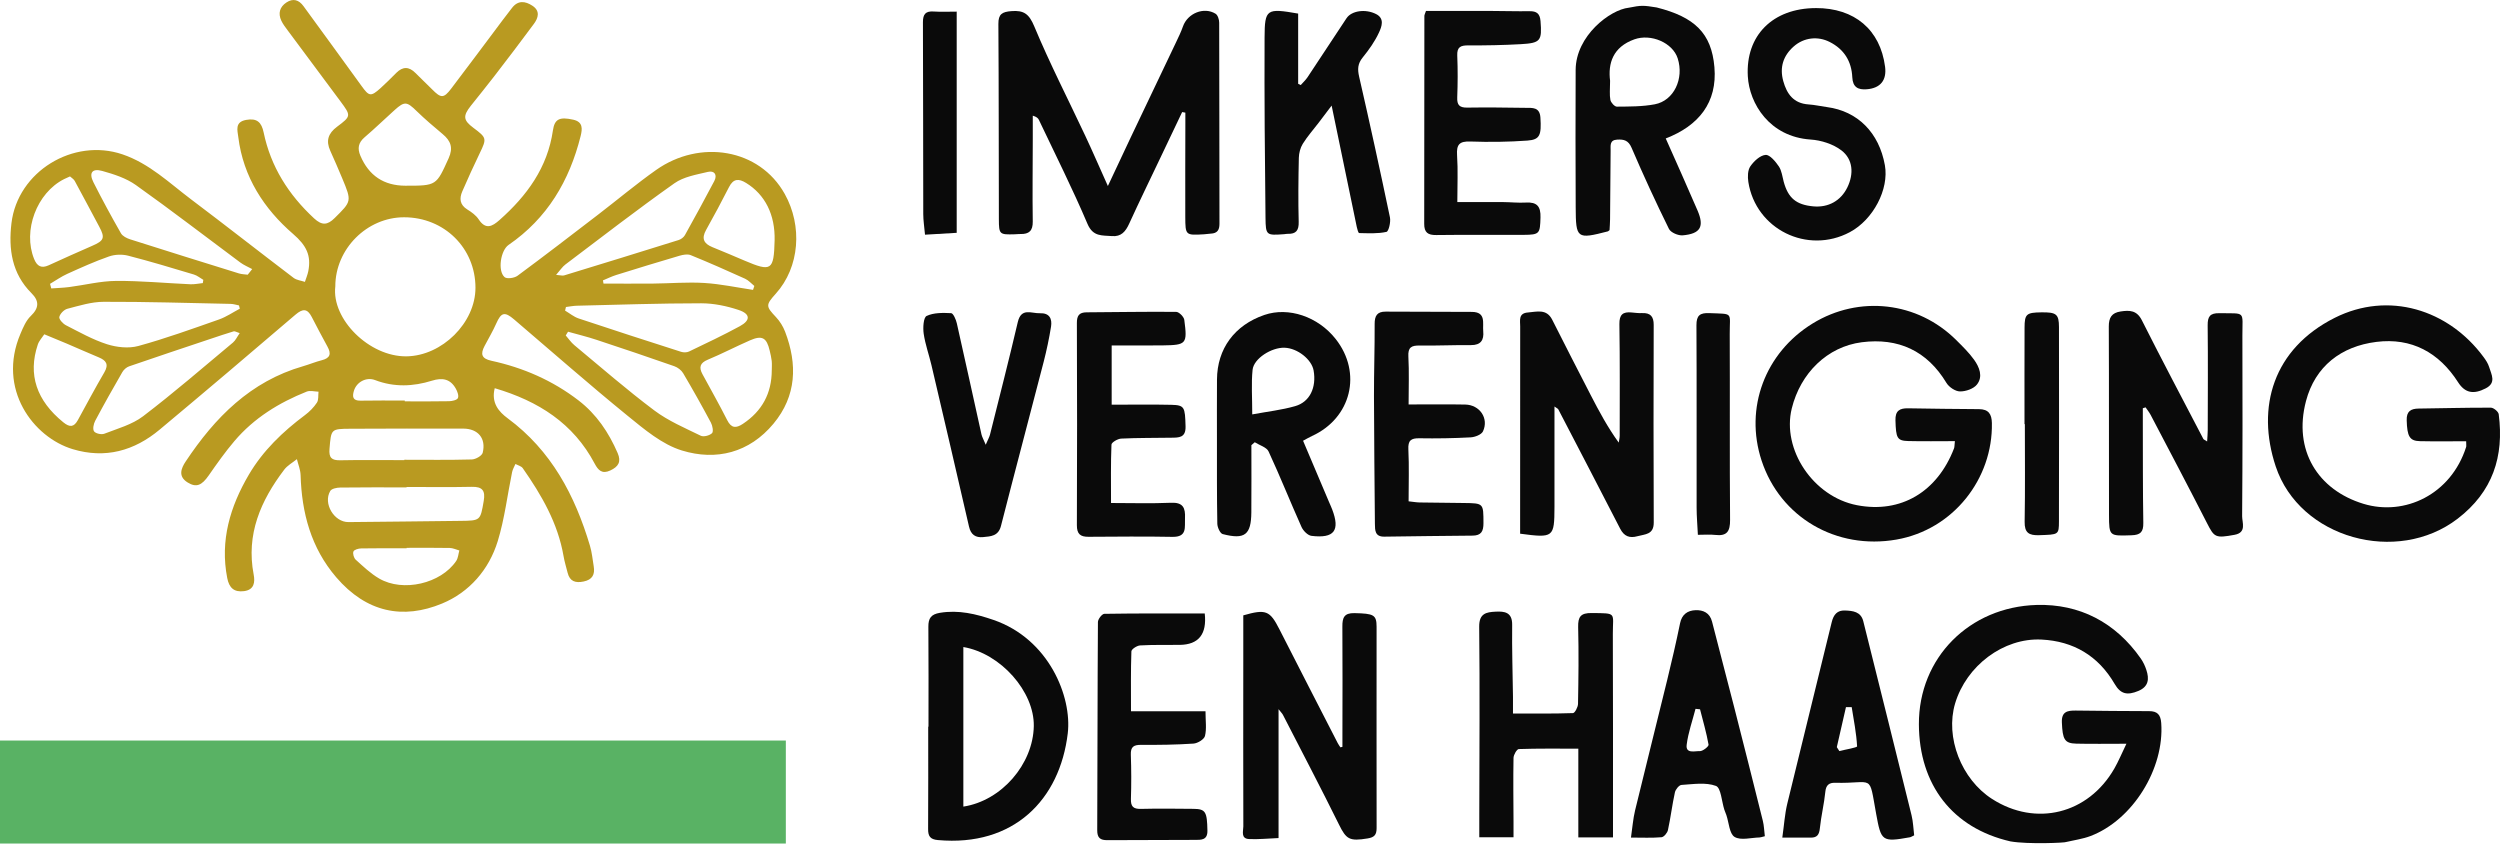 <?xml version="1.0" encoding="UTF-8"?><svg id="Layer_2" xmlns="http://www.w3.org/2000/svg" viewBox="0 0 1071.31 361.48"><defs><style>.cls-1{fill:#59b264;}.cls-2{fill:#0a0a0a;}.cls-3{fill:#b99a21;}</style></defs><g id="Layer_1-2"><path class="cls-3" d="M212.01,166.33c-1.62,6.33,1.78,10.14,5.53,12.91,18.71,13.82,28.83,33.02,35.27,54.63.85,2.84,1.12,5.86,1.61,8.81.59,3.49-.55,5.73-4.32,6.51-3.51.73-5.92-.02-6.86-3.73-.61-2.4-1.34-4.79-1.76-7.23-2.45-14.11-9.43-26.11-17.47-37.61-.63-.89-2.07-1.21-3.13-1.8-.49,1.16-1.18,2.27-1.43,3.47-2.03,9.87-3.21,19.99-6.15,29.58-3.76,12.26-12.17,21.91-23.86,26.76-16.73,6.94-32.41,3.86-45.36-11.25-10.78-12.57-14.8-27.57-15.27-43.8-.07-2.29-1.03-4.55-1.58-6.82-1.84,1.49-4.07,2.69-5.45,4.52-10.07,13.28-16.38,27.68-13.08,44.92.62,3.21.31,6.54-4.12,7.12-4.28.56-6.4-1.43-7.21-5.62-3.13-16.07,1.24-30.61,9.24-44.25,6.04-10.3,14.55-18.46,24.1-25.59,1.95-1.46,3.77-3.3,5.1-5.33.78-1.19.49-3.09.68-4.68-1.69-.04-3.6-.62-5.05-.04-11.89,4.74-22.62,11.35-30.98,21.19-3.96,4.66-7.52,9.7-11.02,14.73-3,4.31-5.31,5.3-9,3.04-4.22-2.58-2.86-6.04-.86-9.03,12.51-18.8,27.75-34.32,50.31-40.81,2.71-.78,5.33-1.89,8.06-2.58,3.6-.92,4.06-2.79,2.37-5.83-2.33-4.19-4.52-8.46-6.74-12.71-1.88-3.62-3.82-3.65-6.95-.98-19.31,16.54-38.7,32.97-58.21,49.27-10.9,9.11-23.32,12.58-37.26,8.38-16.91-5.1-32.48-25.73-22.4-49.43,1.15-2.71,2.38-5.68,4.43-7.64,3.62-3.45,3.64-6.45.32-9.76-8.45-8.42-9.92-18.91-8.6-30,2.64-22.14,26.48-36.68,47.59-29.5,11.53,3.92,20.03,12.24,29.4,19.29,14.73,11.09,29.23,22.49,43.92,33.64,1.3.98,3.21,1.16,4.84,1.71.49-1.52,1.14-3.02,1.45-4.58,1.33-6.72-.8-11.02-6.48-15.93-12.5-10.78-21.41-24.49-23.51-41.52-.35-2.87-1.6-6.48,3.36-7.38,4.64-.84,6.59.98,7.51,5.42,3.05,14.63,10.65,26.63,21.6,36.77,3.41,3.16,5.76,2.9,8.81-.12,7.29-7.21,7.37-7.16,3.28-16.98-1.66-3.98-3.38-7.94-5.15-11.86-1.94-4.29-.91-7.45,2.91-10.3,6.1-4.55,6.01-4.73,1.46-10.88-7.51-10.15-15.08-20.26-22.61-30.4-.99-1.33-2.03-2.67-2.73-4.16-1.48-3.15-.69-5.92,2.2-7.82,2.85-1.88,5.32-1.14,7.31,1.6,8.3,11.42,16.66,22.8,24.91,34.25,3.17,4.4,3.92,4.61,8.04.92,2.35-2.1,4.57-4.36,6.8-6.59,2.77-2.77,5.45-2.76,8.21.04,2.33,2.37,4.77,4.62,7.11,6.99,3.83,3.88,4.97,3.96,8.17-.23,7.44-9.77,14.76-19.64,22.13-29.46,1.3-1.73,2.63-3.42,3.94-5.14,2.59-3.4,5.69-3,8.78-.97,3.41,2.23,2.53,5.19.62,7.78-5.61,7.62-11.37,15.13-17.13,22.63-3.24,4.22-6.61,8.33-9.91,12.49-3.43,4.34-3.21,6.18,1.11,9.4,5.77,4.31,5.78,4.58,2.7,10.96-2.59,5.38-5.08,10.82-7.45,16.3-1.31,3.03-1.08,5.75,2.17,7.75,1.82,1.12,3.72,2.5,4.86,4.23,3,4.57,5.82,3.04,8.91.3,11.73-10.39,20.59-22.43,22.91-38.44.71-4.92,2.89-5.87,8.72-4.57,4.22.94,3.91,3.95,3.15,7.01-4.79,19.17-14.28,35.26-30.88,46.65-3.4,2.34-4.77,11.11-1.71,13.8.98.86,4.19.42,5.54-.58,11.63-8.58,23.07-17.41,34.54-26.2,8.3-6.37,16.33-13.12,24.87-19.15,18.73-13.22,44.23-9.21,55.11,10.29,7.65,13.7,6.44,31.33-3.85,42.75-4.38,4.86-4.26,5.4.09,10.02,1.67,1.77,3.05,4.01,3.92,6.28,5.34,13.97,4.9,27.5-4.98,39.39-10.35,12.45-24.52,16.01-39.25,11.49-8.49-2.6-16.11-9.06-23.24-14.86-16.5-13.42-32.46-27.5-48.65-41.29-4.09-3.49-5.55-3.04-7.66,1.71-1.47,3.32-3.33,6.46-5.03,9.68-1.78,3.39-1.36,5.38,2.95,6.31,13.64,2.96,26.22,8.45,37.33,16.99,7.7,5.92,12.93,13.71,16.76,22.55,1.64,3.79.31,5.85-3.15,7.47-3.54,1.66-5.19-.11-6.68-2.92-9.12-17.26-24.09-26.81-42.84-32.34ZM143.69,122.72c-1.68,14.03,14.56,30.2,30.52,29.98,15.22-.21,29.56-14.38,29.54-29.41-.02-16.97-13.35-30.15-30.55-30.18-15.95-.03-29.52,13.58-29.51,29.61ZM238.29,117.79c1.91.15,2.76.44,3.45.23,16.37-5,32.74-10.04,49.08-15.16,1.03-.32,2.16-1.17,2.68-2.09,4.28-7.67,8.48-15.39,12.58-23.16,1.44-2.74.03-4.61-2.72-3.95-4.92,1.18-10.39,2.07-14.35,4.88-15.85,11.21-31.22,23.1-46.72,34.8-1.33,1-2.27,2.51-3.99,4.46ZM102.75,132.26c-.11-.46-.23-.92-.34-1.38-1.19-.23-2.38-.64-3.58-.66-18.14-.38-36.28-.95-54.42-.89-5.2.01-10.44,1.66-15.55,2.99-1.43.37-3.13,2.12-3.44,3.51-.21.96,1.53,2.88,2.82,3.54,5.76,2.94,11.49,6.18,17.61,8.14,4.17,1.33,9.28,1.89,13.41.76,11.68-3.2,23.12-7.35,34.56-11.36,3.14-1.1,5.97-3.06,8.94-4.63ZM242.52,131.57c-.12.51-.25,1.02-.37,1.53,1.93,1.14,3.74,2.67,5.82,3.37,14.61,4.88,29.27,9.61,43.93,14.3,1.02.33,2.43.31,3.37-.14,7.31-3.51,14.66-6.97,21.78-10.85,4.65-2.53,4.54-5.27-.55-6.96-5.09-1.69-10.64-2.85-15.98-2.85-17.77,0-35.53.62-53.3,1.04-1.57.04-3.14.36-4.71.55ZM106.14,117.73c.64-.81,1.28-1.61,1.93-2.42-1.7-.93-3.55-1.67-5.09-2.82-14.92-11.08-29.63-22.44-44.77-33.2-4.16-2.95-9.42-4.65-14.42-6.04-4.31-1.2-5.77.84-3.76,4.84,3.73,7.4,7.69,14.69,11.8,21.88.71,1.24,2.5,2.13,3.98,2.6,15.5,4.94,31.04,9.78,46.58,14.6,1.19.37,2.5.38,3.75.55ZM173.73,79.58c13.42.02,13.22-.07,18.51-11.74,2.06-4.53.92-7.48-2.54-10.37-3.81-3.19-7.61-6.41-11.16-9.87-4.19-4.08-5.14-4.3-9.41-.47-4.32,3.87-8.46,7.93-12.87,11.68-2.72,2.32-3.16,4.78-1.82,7.93q5.44,12.81,19.29,12.84ZM102.72,142.76c-1.39-.44-2.09-.92-2.59-.77-3.31.99-6.58,2.11-9.85,3.2-11.65,3.9-23.32,7.78-34.94,11.79-1.14.39-2.32,1.43-2.92,2.48-3.98,6.89-7.89,13.83-11.62,20.85-.7,1.31-1.17,3.59-.5,4.53.68.95,3.18,1.5,4.41,1.02,5.67-2.21,11.9-3.9,16.61-7.49,13.19-10.06,25.76-20.94,38.5-31.57,1.13-.94,1.78-2.45,2.9-4.05ZM243.42,142.15l-.99,1.6c1.22,1.4,2.28,2.99,3.69,4.16,11.35,9.43,22.49,19.14,34.29,27.99,5.98,4.49,13.11,7.51,19.9,10.83,1.21.59,3.77-.09,4.81-1.1.69-.67.22-3.21-.47-4.51-3.82-7.15-7.78-14.22-11.91-21.2-.77-1.3-2.33-2.48-3.78-2.99-11.1-3.89-22.24-7.65-33.4-11.33-3.99-1.32-8.09-2.31-12.14-3.45ZM174.22,208.66c0,.07,0,.13,0,.2-9.49,0-18.98-.06-28.46.07-1.46.02-3.65.47-4.24,1.47-3.16,5.31,1.64,13.38,7.8,13.33,15.98-.13,31.95-.35,47.93-.52,8.7-.09,8.58-.11,10.04-8.55.74-4.32-.48-6.15-5.1-6.04-9.32.21-18.64.06-27.96.06ZM173.26,197.18c0-.05,0-.11,0-.16,9.65,0,19.3.14,28.94-.13,1.64-.05,4.32-1.57,4.65-2.88,1.52-6.16-2-10.32-8.32-10.34-16.13-.03-32.27-.03-48.4.06-8.38.04-8.22.16-8.93,8.6-.32,3.82.9,4.99,4.63,4.91,9.14-.19,18.29-.06,27.44-.06ZM330.73,158.65c0-1.33.11-2.67-.03-3.98-.16-1.48-.52-2.94-.86-4.39-1.3-5.6-3.25-6.71-8.45-4.43-6.08,2.66-11.98,5.74-18.11,8.3-3.34,1.39-3.84,3.26-2.27,6.17,3.55,6.56,7.25,13.06,10.61,19.72,1.77,3.5,3.77,3.55,6.71,1.6,8.26-5.47,12.38-13.13,12.39-22.99ZM18.99,143.24c-.91,1.4-2.24,2.77-2.79,4.4-4.33,12.9-.52,24.03,10.93,33.33,2.79,2.27,4.56,2.1,6.25-.98,3.74-6.83,7.4-13.71,11.33-20.43,2.01-3.44.77-5.12-2.43-6.44-4.59-1.9-9.12-3.94-13.7-5.89-2.89-1.23-5.8-2.41-9.6-3.98ZM29.99,75.6c-1.01.46-1.77.77-2.5,1.14-11.77,5.9-17.81,22.13-12.86,34.27,1.27,3.11,3.12,4.09,6.22,2.68,6.2-2.81,12.39-5.65,18.64-8.34,5.08-2.19,5.61-3.42,3.07-8.15-3.52-6.56-6.99-13.15-10.55-19.69-.42-.76-1.32-1.27-2.01-1.91ZM331.94,103.03c.27-11.01-4.08-19.64-12.23-24.64-3.14-1.93-5.43-1.89-7.28,1.72-3.17,6.2-6.44,12.35-9.85,18.42-2.08,3.69-.99,5.88,2.68,7.37,4.61,1.88,9.2,3.81,13.77,5.77,11.54,4.92,12.59,4.23,12.91-8.64ZM174.25,234.76c0,.06,0,.13,0,.19-6.49,0-12.98-.06-19.46.06-1.18.02-3,.53-3.33,1.31-.38.91.17,2.8.98,3.53,3.19,2.87,6.36,5.92,10.04,8.06,10.25,5.97,26.44,2.17,33-7.51.84-1.24.93-3,1.36-4.51-1.37-.38-2.74-1.05-4.12-1.08-6.15-.12-12.31-.05-18.46-.05ZM21.44,121.62c.18.66.36,1.32.53,1.98,2.57-.19,5.15-.26,7.69-.59,6.7-.87,13.38-2.58,20.08-2.63,10.61-.08,21.23.96,31.85,1.43,1.76.08,3.55-.32,5.32-.5.07-.46.15-.93.22-1.39-1.35-.78-2.61-1.86-4.06-2.29-9.36-2.81-18.72-5.64-28.18-8.07-2.55-.65-5.69-.54-8.17.33-6.1,2.13-12.01,4.8-17.91,7.47-2.58,1.17-4.93,2.84-7.38,4.28ZM258.38,120.15c.08.46.16.92.24,1.38,7.1,0,14.19.05,21.29-.01,7.31-.07,14.65-.71,21.93-.26,6.99.43,13.9,1.93,20.85,2.96.19-.56.37-1.12.56-1.68-1.31-1.05-2.48-2.43-3.97-3.1-7.7-3.5-15.45-6.91-23.28-10.1-1.35-.55-3.29-.19-4.81.25-9.07,2.66-18.11,5.44-27.13,8.25-1.94.61-3.79,1.53-5.68,2.31ZM173.45,171.65c0,.11,0,.22,0,.34,6.32,0,12.64.07,18.96-.06,1.34-.03,3.39-.47,3.81-1.34.48-1-.22-2.85-.9-4.06-2.32-4.14-5.73-4.8-10.2-3.4-8.08,2.53-16.24,2.86-24.37-.25-3.79-1.45-7.98.81-9.11,4.65-.73,2.47-.49,4.23,2.86,4.16,6.31-.13,12.63-.04,18.94-.04Z"/><path class="cls-2" d="M709.94,3.2c16.16,4.09,23.49,10.94,24.73,25.6,1.28,15.11-6.7,25.06-20.86,30.53,4.7,10.61,9.27,20.71,13.63,30.89,2.97,6.92,1.26,9.94-6.35,10.63-1.93.17-5.14-1.2-5.91-2.77-5.64-11.44-10.99-23.03-16.01-34.75-1.39-3.25-3.35-3.66-6.18-3.5-3.35.19-2.78,2.65-2.8,4.75-.09,9.8-.15,19.6-.24,29.4-.02,1.64-.15,3.27-.22,4.63-.47.35-.58.5-.73.54-13.28,3.43-13.72,3.17-13.78-10.36-.1-19.6-.1-39.2-.02-58.81.06-14.67,14.8-25.83,22.74-26.67,5.39-1.07,6.22-1.05,12.01-.11ZM689.96,34.6c0,3.62-.31,6,.13,8.23.23,1.14,1.81,2.88,2.76,2.87,5.43-.05,10.97,0,16.27-1.01,8.19-1.55,12.61-10.98,9.81-19.69-2.16-6.71-11.46-10.68-18.57-8.14-9.21,3.29-11.34,10.31-10.4,17.74Z"/><path class="cls-2" d="M506.58,48.02c-3.1,6.5-6.2,13.01-9.29,19.51-4.49,9.44-9.08,18.84-13.42,28.34-1.53,3.35-3.41,5.65-7.43,5.3-4.15-.36-8.04.37-10.42-5.22-6.42-15.1-13.81-29.79-20.85-44.62-.33-.7-.96-1.26-2.6-1.77,0,3.34,0,6.67,0,10.01-.02,11.79-.18,23.59-.01,35.38.06,3.95-1.59,5.42-5.26,5.33-.83-.02-1.66.1-2.49.12-6.5.18-6.75.06-6.77-6.43-.08-27.91-.02-55.82-.21-83.72-.03-4.24,1.63-5.16,5.53-5.48,5.42-.44,7.63,1.21,9.87,6.58,6.63,15.91,14.54,31.29,21.87,46.92,3.14,6.69,6.07,13.47,9.65,21.44,3.62-7.69,6.65-14.22,9.74-20.72,6.48-13.63,12.99-27.24,19.47-40.86,1.07-2.24,2.16-4.5,2.98-6.83,1.97-5.6,8.98-8.5,13.96-5.41.96.6,1.55,2.52,1.55,3.83.09,28.74.05,57.48.12,86.21,0,2.68-.98,4.05-3.67,4.18-1,.05-1.98.24-2.98.29-7.89.47-7.97.47-8-7.56-.05-13.29.01-26.58.03-39.87,0-1.57,0-3.13,0-4.7-.46-.08-.92-.17-1.38-.25Z"/><path class="cls-2" d="M861.53,360.56c-24.87-5.7-39.14-24.3-39.24-50.17-.11-28.54,21.67-50.31,50.42-51.15,18.42-.54,33.83,7.46,44.66,22.94,1.03,1.47,1.83,3.18,2.39,4.89,1.28,3.85,1.02,7.16-3.43,9.02-4.72,1.97-7.6,1.39-10.13-2.97-7.02-12.08-17.67-18.37-31.37-19.05-16.32-.81-32.2,11.24-37.02,27.38-4.32,14.48,2.66,32.49,15.87,40.94,18.75,12,41.15,6.45,52.36-13.04,1.74-3.03,3.08-6.29,5.18-10.64-8.24,0-14.87.12-21.49-.04-5.06-.12-5.87-1.85-6.17-9.08-.2-4.67,2.41-5.13,5.93-5.1,10.48.12,20.97.24,31.45.25,3.52,0,4.93,1.51,5.19,5.07,1.43,19.53-12.21,41.61-30.36,48.47-3.32,1.25-6.93,1.72-10.41,2.54-.03.32-16.21,1.06-23.83-.26Z"/><path class="cls-2" d="M837.73,189.04c-7.02,0-13.48.12-19.93-.04-4.89-.12-5.33-1.28-5.55-8.87-.12-4.09,1.77-5.22,5.39-5.16,10.14.18,20.28.29,30.43.36,4.07.03,5.43,2.13,5.5,5.96.45,23.89-16.54,45.67-40.89,49.93-25.76,4.5-49.8-9.48-57.81-33.89-7.37-22.46,1.47-46.17,21.89-58.71,19.91-12.22,44.96-9.37,61.49,7.07,2.71,2.69,5.49,5.39,7.7,8.47,2.26,3.17,3.92,7.21,1.22,10.62-1.45,1.84-4.8,2.99-7.27,2.96-1.98-.02-4.7-1.84-5.79-3.64-8.33-13.81-20.66-19.43-36.28-17.44-14.77,1.89-26.27,13.21-30.01,28.36-4.33,17.55,9.16,37.84,27.93,41.47,18.87,3.65,34.47-5.76,41.61-24.37.22-.58.16-1.27.36-3.08Z"/><path class="cls-2" d="M1056.8,189.09c-6.86,0-13.33.1-19.79-.04-4.48-.1-5.49-2.07-5.68-8.98-.11-3.77,1.7-4.95,5.13-4.99,10.31-.11,20.63-.43,30.94-.38,1.17,0,3.22,1.7,3.36,2.81,2.35,18.09-2.56,33.23-17.62,44.78-25.91,19.88-67.69,8.46-77.95-22.44-8.44-25.41-1.03-50.4,25.29-63.65,23.01-11.57,48.74-3.61,63.79,16.81.98,1.32,1.94,2.78,2.4,4.33.96,3.18,3.15,6.68-1.46,9.07-5.3,2.74-8.93,1.97-11.86-2.6-8.19-12.79-19.98-19.18-35.01-17.3-15.11,1.89-26.25,10.46-30.17,25.36-5.55,21.09,5.1,38.09,24.63,44.03,17.64,5.37,37.49-3.97,43.99-24.33.14-.44.02-.96.02-2.46Z"/><path class="cls-2" d="M575.26,320.05c0-1.73,0-3.46,0-5.19.01-15.45.1-30.9-.02-46.35-.03-3.79.73-5.87,5.19-5.77,8.21.19,9.47.67,9.47,5.88.02,28.74-.06,57.48.01,86.22,0,2.95-1,3.98-3.86,4.45-7.79,1.28-9.14.38-12.27-5.96-7.8-15.77-15.97-31.35-24.01-47-.29-.56-.78-1.03-1.88-2.43v55.23c-4.53.18-8.58.61-12.6.43-3.71-.16-2.49-3.41-2.49-5.43-.08-23.59-.03-47.18-.02-70.77,0-6.62,0-13.24,0-19.66,9.75-2.8,11.41-2.03,15.49,5.99,8.27,16.26,16.63,32.48,24.96,48.72.33.64.77,1.23,1.16,1.84.29-.07.59-.13.88-.2Z"/><path class="cls-2" d="M918.25,174.92c0,2.1,0,4.19,0,6.29.04,14.29-.02,28.59.21,42.88.06,3.89-1.21,5.17-5.1,5.29-9.43.3-9.57.48-9.6-8.65-.08-26.92.04-53.85-.09-80.77-.02-3.85,1.25-5.92,5.08-6.49,3.83-.57,6.91-.55,9.1,3.79,8.58,17.05,17.52,33.91,26.34,50.84.13.25.53.37,1.62,1.08.11-1.92.25-3.38.26-4.85.03-14.96.13-29.92-.03-44.87-.04-3.77.95-5.32,4.99-5.25,11.55.2,9.86-1.22,9.89,9.67.07,25.76.1,51.52-.11,77.29-.02,2.75,2.04,7.04-3.25,8.01-8.23,1.51-8.67,1.13-11.82-5.04-7.92-15.52-16.06-30.93-24.15-46.37-.6-1.14-1.44-2.14-2.16-3.21-.39.13-.78.25-1.17.38Z"/><path class="cls-2" d="M666.13,174.21v38.55c0,1.49,0,2.99,0,4.48-.05,13.1-.37,13.37-14.72,11.46,0-1.81,0-3.73,0-5.65,0-27.73,0-55.46.03-83.19,0-2.52-.85-5.62,3.28-5.95,3.9-.31,8.02-1.7,10.45,3.12,5.46,10.81,10.97,21.6,16.53,32.36,3.55,6.88,7.21,13.7,11.96,20.28.15-.99.42-1.97.42-2.96,0-15.94.12-31.88-.13-47.82-.06-4.12,1.53-5.35,5.23-4.99,1.49.14,2.99.34,4.48.27,3.63-.17,5,1.51,4.99,5.06-.07,28.23-.12,56.45.02,84.68.03,5.28-3.76,4.97-6.98,5.87-3.35.94-5.72.06-7.39-3.19-8.79-17.1-17.68-34.15-26.55-51.21-.13-.24-.48-.36-1.63-1.19Z"/><path class="cls-2" d="M558.4,188.88c3.75,8.85,7.42,17.51,11.09,26.17.45,1.07.95,2.12,1.37,3.21,3.48,9.09.91,12.55-8.85,11.37-1.59-.19-3.55-2.18-4.28-3.81-4.81-10.74-9.16-21.68-14.11-32.35-.85-1.84-3.89-2.66-5.92-3.96-.48.42-.97.84-1.45,1.25,0,9.6.06,19.2-.02,28.79-.08,9.64-2.8,11.78-12.27,9.32-1.11-.29-2.28-2.89-2.31-4.45-.21-11.95-.15-23.91-.16-35.87,0-8.64-.04-17.27.02-25.91.08-13.2,7.52-23.3,20.31-27.68,10.37-3.55,22.98.71,30.56,10.32,11.43,14.5,6.68,33.89-10.18,41.57-1.18.54-2.3,1.22-3.79,2.01ZM536.63,177.58c6.5-1.21,12.58-1.88,18.38-3.54,6.31-1.8,9.18-8.02,7.91-15.26-.84-4.79-6.94-9.58-12.44-9.77-5.58-.19-13.22,4.61-13.72,9.48-.59,5.85-.14,11.81-.14,19.09Z"/><path class="cls-2" d="M397.88,311.41c0-14.29.07-28.58-.05-42.86-.03-3.62,1.17-5.31,4.94-5.94,8.02-1.33,15.44.47,22.92,3.03,23.85,8.18,33.74,32.99,31.87,48.65-3.39,28.38-23.13,48.64-55.69,45.7-3.3-.3-4.17-1.71-4.15-4.72.09-14.62.04-29.24.04-43.86.04,0,.08,0,.12,0ZM412.82,277.27v68.38c16.35-2.5,29.92-18.2,30.19-34.53.24-14.71-14.15-31.12-30.19-33.85Z"/><path class="cls-2" d="M648.37,305.76c8.86,0,17.28.11,25.7-.18.79-.03,2.13-2.56,2.15-3.96.2-10.96.34-21.93.06-32.88-.11-4.48,1.11-6.09,5.78-6.04,11.04.13,9.05-.33,9.08,9,.11,26.91.06,53.82.07,80.73,0,1.96,0,3.92,0,6.41h-14.86v-38.02c-8.97,0-17.25-.11-25.51.17-.83.03-2.23,2.44-2.26,3.77-.17,9.13-.04,18.27,0,27.4,0,1.97,0,3.95,0,6.64h-14.67c0-3.3,0-6.41,0-9.53.04-26.91.26-53.82-.04-80.72-.06-5.71,3.06-6.24,7.01-6.44,3.85-.2,7.18.21,7.12,5.62-.12,10.29.21,20.58.35,30.88.03,2.12,0,4.24,0,7.15Z"/><path class="cls-2" d="M570.64,45.24c-2.3,3.04-3.93,5.21-5.58,7.37-2.29,3-4.82,5.84-6.8,9.03-1.06,1.71-1.63,3.98-1.68,6.01-.2,9.14-.3,18.28-.06,27.41.1,3.67-1.11,5.26-4.71,5.14-.49-.02-.99.11-1.49.15-7.62.56-7.94.57-8.02-7.03-.29-25.75-.52-51.5-.4-77.25.06-12.3.85-12.6,14.39-10.25v30.09c.37.18.73.36,1.1.54.97-1.1,2.08-2.11,2.89-3.31,5.61-8.42,11.14-16.89,16.73-25.32,2.12-3.21,8.08-4.15,12.71-1.78,3.74,1.91,2.32,5.47,1.23,7.84-1.77,3.86-4.32,7.44-7.01,10.76-2.15,2.65-2.25,4.99-1.52,8.2,4.6,20.05,8.99,40.14,13.2,60.28.42,1.99-.53,6.03-1.49,6.24-3.76.83-7.78.59-11.69.51-.36,0-.82-1.65-1.02-2.58-3.51-16.85-6.99-33.71-10.78-52.03Z"/><path class="cls-2" d="M778.12,3.46c16.6-.05,27.61,9.27,29.68,25.13.76,5.82-2,9.21-7.89,9.67-3.73.29-5.96-.92-6.16-5.17-.32-6.8-3.48-11.98-9.73-15.13-5.02-2.53-10.95-1.94-15.36,1.94-4.51,3.97-6.12,8.96-4.49,14.85,1.54,5.56,4.45,9.58,10.84,10,2.65.17,5.26.79,7.9,1.14,13.14,1.74,22.31,10.94,24.81,24.92,1.84,10.28-5,23.34-15.03,28.68-18.15,9.67-40.3-1.21-43.48-21.5-.34-2.18-.3-5.02.84-6.69,1.51-2.21,4.18-4.72,6.54-4.92,1.79-.15,4.27,2.84,5.69,4.94,1.24,1.83,1.48,4.36,2.09,6.6,1.92,6.97,5.34,9.83,12.64,10.51,6.46.61,11.83-2.38,14.63-8.13,2.81-5.78,2.47-12.04-2.58-15.88-3.55-2.7-8.64-4.32-13.17-4.62-17.65-1.19-26.25-15.44-26.91-27.1-.99-17.5,10.68-29.18,29.14-29.23Z"/><path class="cls-2" d="M611.08,4.69c9.29,0,18.58-.02,27.87,0,5.49.01,10.99.19,16.48.11,3.04-.04,4.46.99,4.72,4.24.66,8.41.08,9.41-8.48,9.89-7.48.42-14.98.56-22.46.52-3.28-.02-4.9.66-4.74,4.38.26,5.97.21,11.97-.01,17.94-.13,3.28,1.01,4.38,4.27,4.34,8.32-.13,16.65-.02,24.98.1,2.92.04,6.12-.42,6.4,4.21.45,7.44-.17,9.43-5.56,9.82-8.12.59-16.31.69-24.45.4-4.71-.17-6.01,1.28-5.71,5.88.43,6.42.11,12.88.11,20.06,6.93,0,13.18-.03,19.42.01,3.33.02,6.67.4,9.98.21,4.73-.27,6.38,1.64,6.24,6.38-.21,6.9-.3,7.42-7.21,7.46-12.49.08-24.98-.09-37.47.08-3.62.05-5.16-1.14-5.15-4.78.06-29.75.04-59.5.07-89.24,0-.31.21-.62.69-2.01Z"/><path class="cls-2" d="M603.62,173.32c8.67,0,16.48-.11,24.28.04,6.22.12,10.19,5.95,7.59,11.49-.67,1.41-3.43,2.47-5.3,2.57-7.3.4-14.63.51-21.94.39-3.64-.06-4.93.95-4.73,4.82.36,7.26.1,14.55.1,22.2,1.87.2,3.29.46,4.72.49,6.32.11,12.64.15,18.96.23,8.51.1,8.37.11,8.4,8.64.01,3.46-.95,5.31-4.65,5.34-12.63.1-25.25.27-37.88.44-3.97.05-3.96-2.72-3.99-5.47-.15-18.26-.36-36.52-.4-54.78-.02-10.29.34-20.58.29-30.87-.02-3.49,1.04-5.33,4.73-5.31,12.3.07,24.61.07,36.91.12,6.23.02,4.56,4.86,4.89,8.31.36,3.7-.98,5.97-5.29,5.92-7.31-.08-14.64.3-21.95.18-3.56-.06-5.06.78-4.84,4.73.36,6.58.1,13.2.1,20.53Z"/><path class="cls-2" d="M476.39,173.42c8.86,0,17.17-.14,25.47.05,5.81.14,5.94.94,6.18,9.25.14,4.95-2.92,4.8-6.14,4.85-7.15.12-14.31.03-21.45.38-1.49.07-4.12,1.62-4.16,2.57-.33,8.08-.19,16.18-.19,25.03,8.82,0,17.26.27,25.67-.1,5.19-.23,6.24,2.16,6.03,6.57-.19,3.9,1.07,8.17-5.45,8.04-11.97-.24-23.95-.09-35.92-.03-3.44.02-4.98-1.16-4.96-4.96.13-28.88.11-57.77,0-86.65-.01-3.14.96-4.56,4.17-4.58,12.8-.07,25.6-.32,38.4-.19,1.21.01,3.29,2.11,3.46,3.43,1.36,10.33.93,10.78-9.2,10.93-7.11.1-14.22.02-21.92.02v25.39Z"/><path class="cls-2" d="M756.27,358.34c-1.29.31-1.76.52-2.24.53-3.65.08-8.07,1.38-10.72-.23-2.24-1.35-2.41-6.09-3.51-9.33-.27-.79-.62-1.54-.88-2.33-1.15-3.56-1.43-9.39-3.6-10.2-4.38-1.63-9.8-.73-14.76-.42-1.04.06-2.55,1.93-2.82,3.19-1.17,5.34-1.82,10.79-2.98,16.14-.26,1.22-1.72,2.99-2.75,3.08-4.07.36-8.19.15-13.1.15.63-4.29.89-8.05,1.77-11.67,4.52-18.67,9.23-37.28,13.78-55.94,1.96-8.04,3.83-16.11,5.49-24.23.77-3.8,3.23-5.46,6.57-5.6,3.31-.14,6.17,1.1,7.14,4.91,3.11,12.22,6.35,24.4,9.47,36.61,4.15,16.25,8.25,32.51,12.3,48.78.51,2.03.55,4.18.85,6.55ZM728.51,303.95c-.65-.07-1.29-.14-1.94-.2-1.32,5.13-3.14,10.2-3.79,15.41-.5,3.98,3.59,2.6,5.61,2.72,1.26.08,3.9-2.02,3.77-2.77-.9-5.11-2.37-10.12-3.65-15.16Z"/><path class="cls-2" d="M763.76,358.94c.77-5.38,1.05-10.03,2.12-14.49,6.27-25.96,12.77-51.86,19.05-77.81.79-3.27,2.38-5.16,5.69-5.03,3.33.14,6.81.44,7.85,4.63,6.91,27.69,13.84,55.38,20.67,83.09.7,2.83.78,5.82,1.13,8.63-.94.44-1.36.75-1.82.83-12.03,2.16-12.34,1.66-14.47-10.02-3.23-17.73-.8-12.88-17.63-13.33-2.39-.06-3.86.87-4.14,3.77-.52,5.27-1.82,10.47-2.36,15.74-.27,2.67-1.14,4-3.84,3.99-3.78-.01-7.56,0-12.25,0ZM787.12,320.17c.36.56.72,1.12,1.08,1.68,2.66-.68,7.64-1.49,7.61-2.03-.31-5.63-1.42-11.21-2.31-16.8-.82,0-1.64,0-2.46,0-1.31,5.72-2.62,11.44-3.92,17.15Z"/><path class="cls-2" d="M516.26,262.87q1.47,13.34-10.74,13.48c-5.66.06-11.33-.09-16.97.23-1.34.08-3.69,1.61-3.72,2.54-.29,8.24-.17,16.5-.17,25.69h31.93c0,4.15.53,7.53-.23,10.58-.36,1.45-3.14,3.14-4.92,3.26-7.46.5-14.97.59-22.45.54-3.19-.02-4.52.84-4.4,4.22.23,6.3.24,12.63.04,18.93-.1,3.25.98,4.37,4.27,4.29,7.48-.19,14.98-.09,22.47-.02,5.29.05,5.88,1.24,6.04,9.34.08,4.22-2.83,3.94-5.42,3.96-12.47.1-24.94.02-37.41.12-3.12.03-4.41-.98-4.39-4.3.14-29.73.1-59.45.3-89.18,0-1.23,1.77-3.5,2.74-3.51,14.26-.23,28.52-.16,43.03-.16Z"/><path class="cls-2" d="M422.4,190.61c1.02-2.39,1.58-3.34,1.84-4.36,4.02-16.07,8.14-32.11,11.91-48.24,1.48-6.31,5.88-3.64,9.47-3.78,4.13-.16,5.32,2.38,4.77,5.78-.82,5.06-1.88,10.11-3.16,15.07-6.06,23.44-12.3,46.84-18.29,70.29-1.12,4.4-4.36,4.47-7.63,4.79-3.25.32-5.27-1.02-6.06-4.47-5.3-23.09-10.69-46.15-16.1-69.21-1.06-4.51-2.67-8.93-3.33-13.49-.37-2.54-.11-6.95,1.26-7.6,3.04-1.44,6.98-1.37,10.51-1.19.9.05,2.07,2.73,2.43,4.35,3.59,15.85,7.03,31.74,10.56,47.6.24,1.06.83,2.05,1.83,4.44Z"/><path class="cls-2" d="M409.97,99.77c-4.58.27-8.81.52-13.58.8-.3-3.33-.75-6.09-.75-8.86-.07-27.4-.03-54.8-.14-82.19-.01-3.44,1.14-4.84,4.64-4.59,3.11.22,6.25.05,9.83.05v94.8Z"/><path class="cls-2" d="M867.55,181.73c0-13.78-.04-27.55.02-41.33.02-5.85.81-6.47,7.22-6.55,6.4-.08,7.52.74,7.53,6.34.05,27.72.04,55.44-.01,83.16-.01,5.89-.16,5.71-8.49,5.99-4.35.15-6.3-1-6.21-5.78.25-13.94.09-27.88.09-41.82-.05,0-.1,0-.14,0Z"/><path class="cls-2" d="M727.58,229.18c-.2-4.13-.53-7.9-.54-11.67-.04-26.04.07-52.09-.07-78.13-.02-4.24,1.52-5.37,5.55-5.2,10.52.44,8.67-.58,8.71,8.93.12,26.54-.07,53.09.15,79.63.04,4.94-1.29,7.09-6.39,6.49-2.26-.27-4.57-.05-7.42-.05Z"/><rect class="cls-1" y="317.35" width="336.75" height="44.13"/></g></svg>